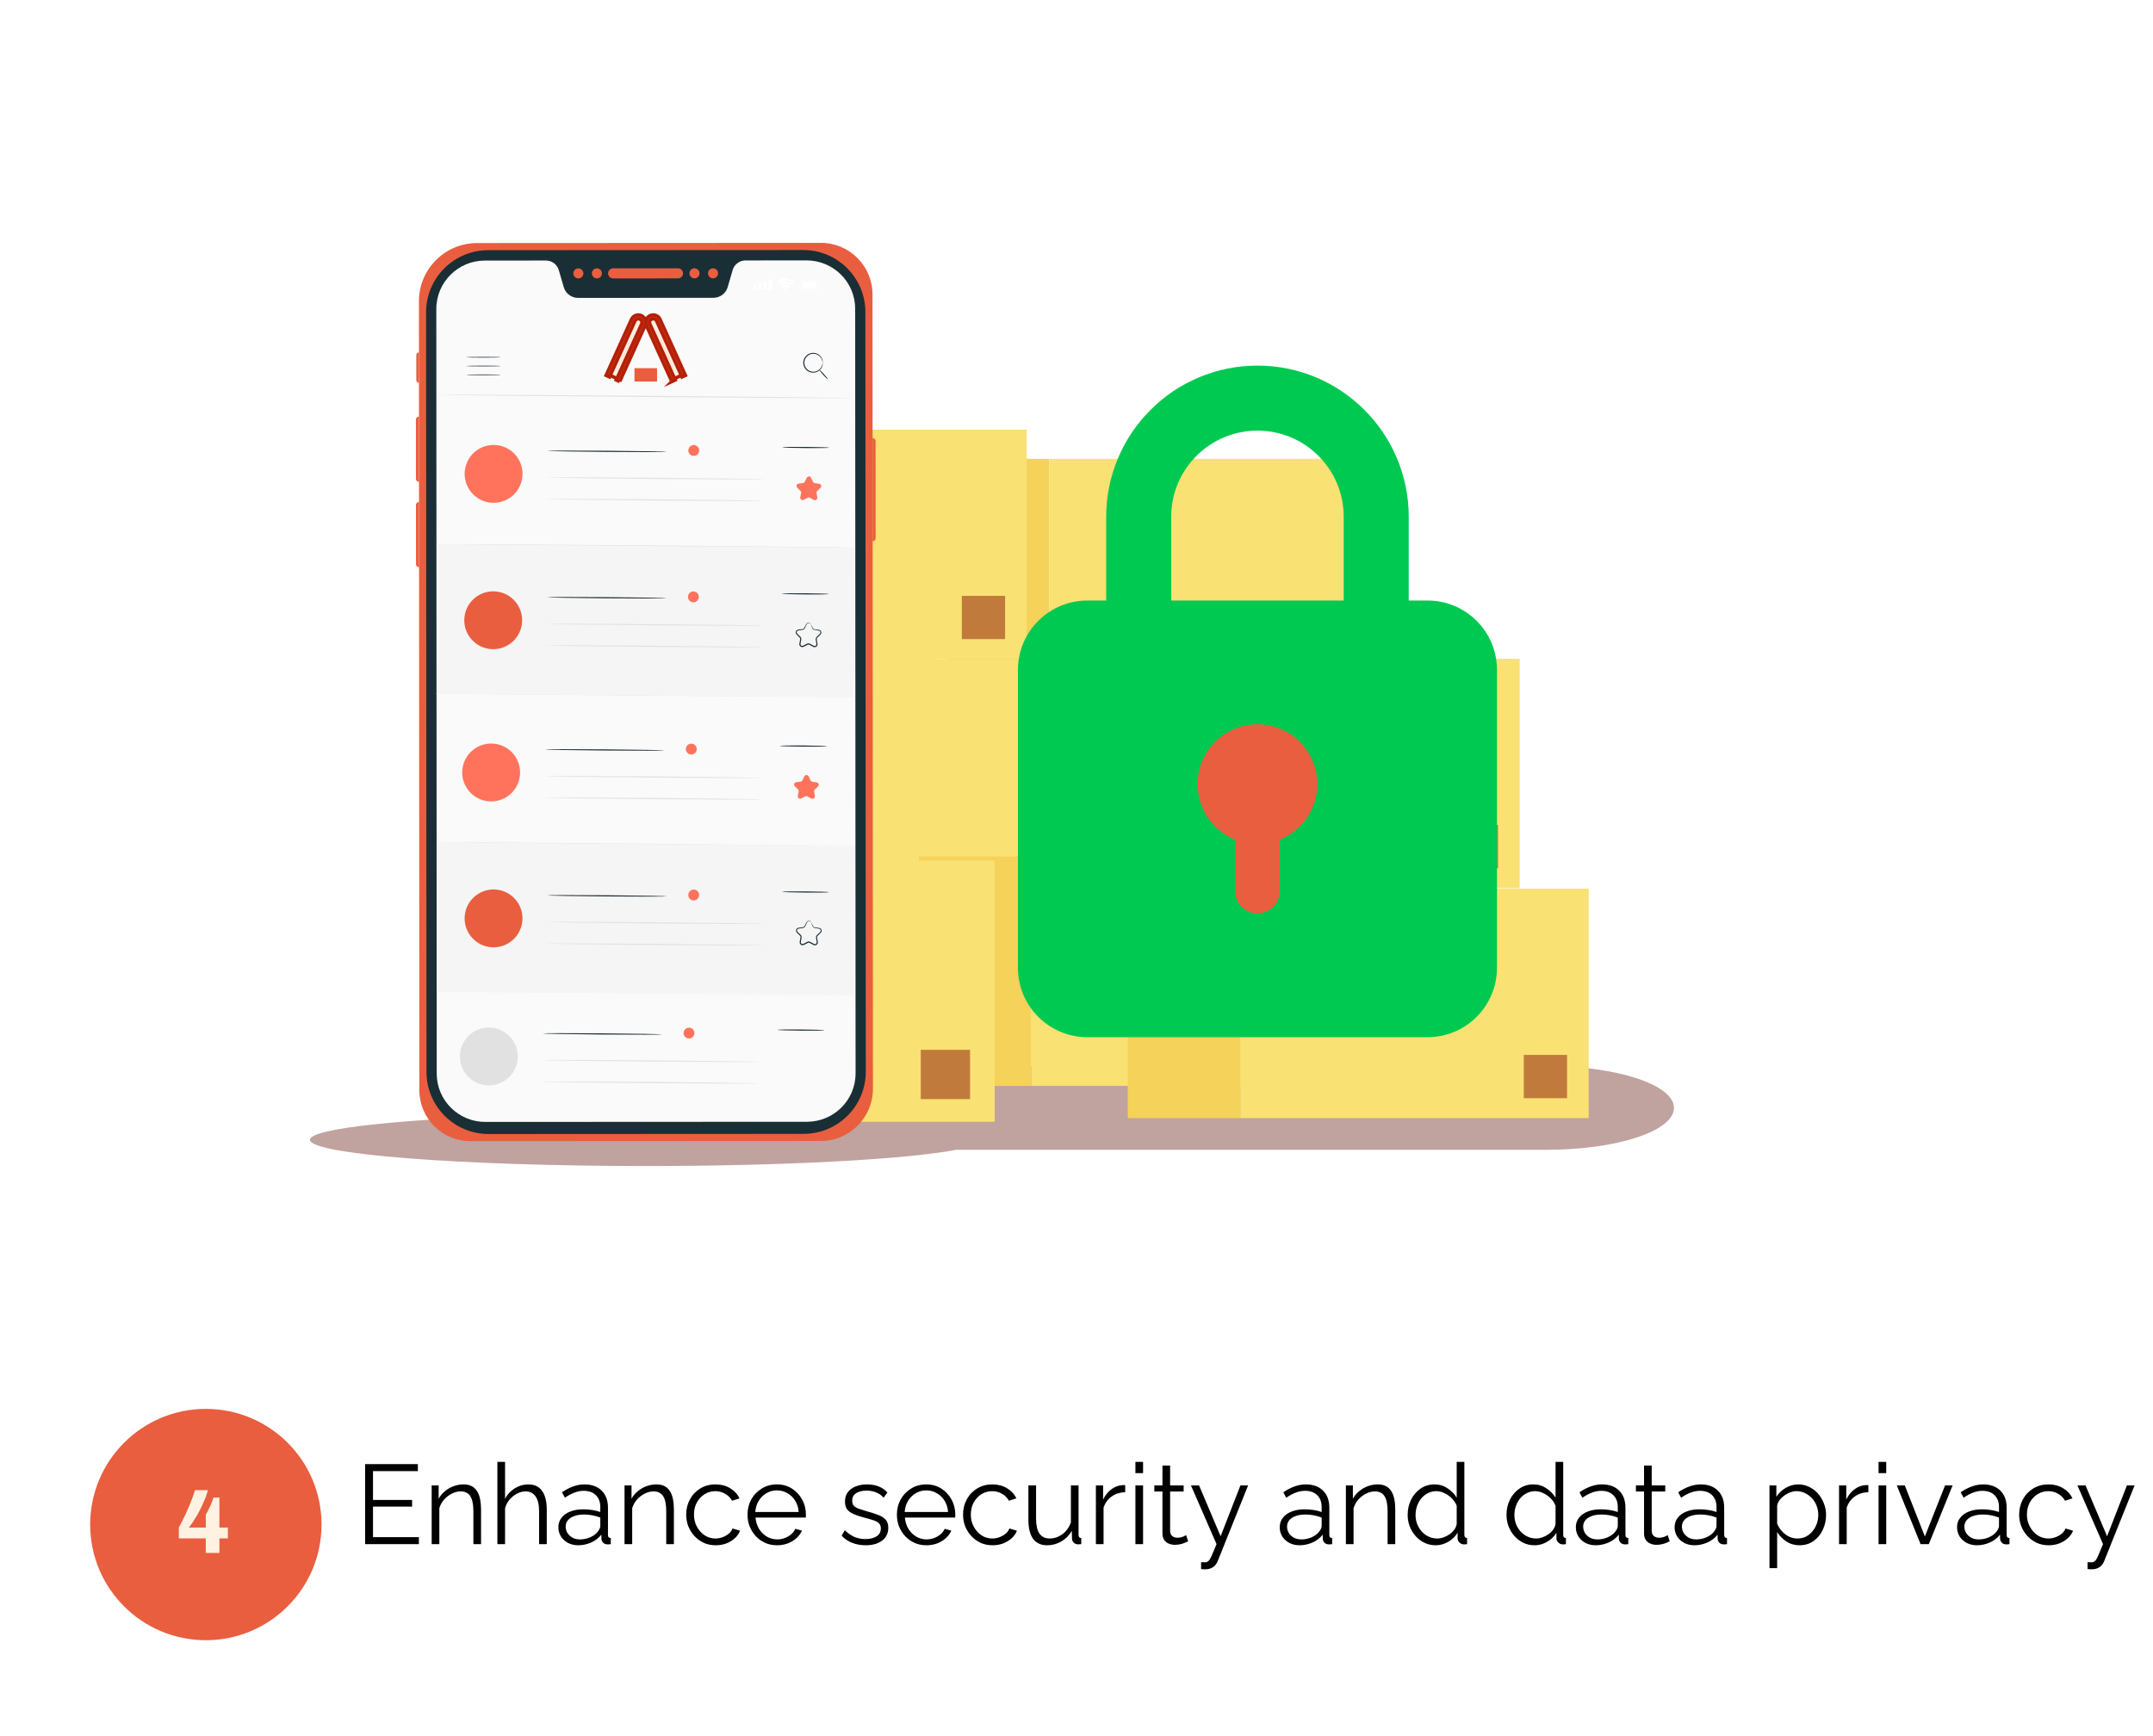 <svg width="382" height="308" viewBox="0 0 382 308" fill="none" xmlns="http://www.w3.org/2000/svg">
<rect width="382" height="308" fill="#F5F5F5"/>
<g clip-path="url(#clip0_0_1)">
<rect width="1301" height="3432" transform="translate(-220 -1730)" fill="white"/>
<g filter="url(#filter0_d_0_1)">
<path d="M53.048 266.524C53.048 255.189 43.859 246 32.524 246C21.189 246 12 255.189 12 266.524C12 277.859 21.189 287.048 32.524 287.048C43.859 287.048 53.048 277.859 53.048 266.524Z" fill="#E95E3F"/>
<path d="M32.512 271.556V268.98H27.728V267.044C27.899 266.756 28.085 266.409 28.288 266.004C28.502 265.588 28.72 265.14 28.944 264.66C29.168 264.169 29.387 263.668 29.6 263.156C29.814 262.644 30.006 262.153 30.176 261.684C30.347 261.214 30.485 260.793 30.592 260.42H32.88C32.795 260.814 32.656 261.257 32.464 261.748C32.272 262.228 32.053 262.729 31.808 263.252C31.563 263.774 31.302 264.281 31.024 264.772C30.747 265.252 30.475 265.694 30.208 266.1C29.952 266.494 29.712 266.814 29.488 267.06H32.512V264.74C32.619 264.58 32.742 264.372 32.88 264.116C33.019 263.849 33.152 263.572 33.28 263.284C33.419 262.985 33.541 262.697 33.648 262.42C33.755 262.142 33.835 261.913 33.888 261.732H34.928V267.06H36.432V268.98H34.928V271.556H32.512Z" fill="#FFF2E3"/>
</g>
<path d="M74.32 272.76V274H64.78V259.8H74.14V261.04H66.18V266.16H73.12V267.34H66.18V272.76H74.32ZM85.35 274H83.99V268.18C83.99 266.953 83.81 266.06 83.45 265.5C83.09 264.927 82.523 264.64 81.75 264.64C81.216 264.64 80.69 264.773 80.17 265.04C79.65 265.293 79.19 265.647 78.79 266.1C78.403 266.54 78.123 267.047 77.95 267.62V274H76.59V263.58H77.83V265.94C78.11 265.433 78.477 264.993 78.93 264.62C79.383 264.233 79.897 263.933 80.47 263.72C81.043 263.507 81.636 263.4 82.25 263.4C82.823 263.4 83.31 263.507 83.71 263.72C84.11 263.933 84.43 264.24 84.67 264.64C84.91 265.027 85.083 265.5 85.19 266.06C85.296 266.607 85.35 267.22 85.35 267.9V274ZM97.01 274H95.65V268.18C95.65 267.007 95.443 266.127 95.03 265.54C94.617 264.94 94.023 264.64 93.25 264.64C92.743 264.64 92.237 264.773 91.73 265.04C91.237 265.293 90.797 265.647 90.41 266.1C90.037 266.54 89.77 267.047 89.61 267.62V274H88.25V259.4H89.61V265.94C90.023 265.167 90.597 264.553 91.33 264.1C92.077 263.633 92.87 263.4 93.71 263.4C94.31 263.4 94.817 263.507 95.23 263.72C95.657 263.933 95.997 264.247 96.25 264.66C96.517 265.06 96.71 265.533 96.83 266.08C96.95 266.613 97.01 267.22 97.01 267.9V274ZM99.07 271C99.07 270.347 99.257 269.787 99.63 269.32C100.003 268.84 100.517 268.473 101.17 268.22C101.837 267.953 102.603 267.82 103.47 267.82C103.977 267.82 104.503 267.86 105.05 267.94C105.597 268.02 106.083 268.14 106.51 268.3V267.42C106.51 266.54 106.25 265.84 105.73 265.32C105.21 264.8 104.49 264.54 103.57 264.54C103.01 264.54 102.457 264.647 101.91 264.86C101.377 265.06 100.817 265.36 100.23 265.76L99.71 264.8C100.39 264.333 101.057 263.987 101.71 263.76C102.363 263.52 103.03 263.4 103.71 263.4C104.99 263.4 106.003 263.767 106.75 264.5C107.497 265.233 107.87 266.247 107.87 267.54V272.36C107.87 272.547 107.91 272.687 107.99 272.78C108.07 272.86 108.197 272.907 108.37 272.92V274C108.223 274.013 108.097 274.027 107.99 274.04C107.883 274.053 107.803 274.053 107.75 274.04C107.417 274.027 107.163 273.92 106.99 273.72C106.817 273.52 106.723 273.307 106.71 273.08L106.69 272.32C106.223 272.92 105.617 273.387 104.87 273.72C104.123 274.04 103.363 274.2 102.59 274.2C101.923 274.2 101.317 274.06 100.77 273.78C100.237 273.487 99.817 273.1 99.51 272.62C99.217 272.127 99.07 271.587 99.07 271ZM106.05 271.8C106.197 271.613 106.31 271.433 106.39 271.26C106.47 271.087 106.51 270.933 106.51 270.8V269.28C106.057 269.107 105.583 268.973 105.09 268.88C104.61 268.787 104.123 268.74 103.63 268.74C102.657 268.74 101.87 268.933 101.27 269.32C100.67 269.707 100.37 270.233 100.37 270.9C100.37 271.287 100.47 271.653 100.67 272C100.87 272.333 101.163 272.613 101.55 272.84C101.937 273.053 102.39 273.16 102.91 273.16C103.563 273.16 104.17 273.033 104.73 272.78C105.303 272.527 105.743 272.2 106.05 271.8ZM119.569 274H118.209V268.18C118.209 266.953 118.029 266.06 117.669 265.5C117.309 264.927 116.742 264.64 115.969 264.64C115.435 264.64 114.909 264.773 114.389 265.04C113.869 265.293 113.409 265.647 113.009 266.1C112.622 266.54 112.342 267.047 112.169 267.62V274H110.809V263.58H112.049V265.94C112.329 265.433 112.695 264.993 113.149 264.62C113.602 264.233 114.115 263.933 114.689 263.72C115.262 263.507 115.855 263.4 116.469 263.4C117.042 263.4 117.529 263.507 117.929 263.72C118.329 263.933 118.649 264.24 118.889 264.64C119.129 265.027 119.302 265.5 119.409 266.06C119.515 266.607 119.569 267.22 119.569 267.9V274ZM126.989 274.2C126.229 274.2 125.529 274.06 124.889 273.78C124.262 273.487 123.709 273.087 123.229 272.58C122.762 272.073 122.395 271.493 122.129 270.84C121.875 270.187 121.749 269.493 121.749 268.76C121.749 267.773 121.969 266.873 122.409 266.06C122.849 265.247 123.462 264.6 124.249 264.12C125.035 263.64 125.942 263.4 126.969 263.4C127.942 263.4 128.802 263.627 129.549 264.08C130.295 264.52 130.849 265.12 131.209 265.88L129.889 266.3C129.595 265.767 129.182 265.353 128.649 265.06C128.129 264.753 127.549 264.6 126.909 264.6C126.215 264.6 125.582 264.78 125.009 265.14C124.435 265.5 123.975 265.993 123.629 266.62C123.295 267.247 123.129 267.96 123.129 268.76C123.129 269.547 123.302 270.26 123.649 270.9C123.995 271.54 124.455 272.053 125.029 272.44C125.602 272.813 126.235 273 126.929 273C127.382 273 127.815 272.92 128.229 272.76C128.655 272.6 129.022 272.387 129.329 272.12C129.649 271.84 129.862 271.54 129.969 271.22L131.309 271.62C131.122 272.113 130.809 272.56 130.369 272.96C129.942 273.347 129.435 273.653 128.849 273.88C128.275 274.093 127.655 274.2 126.989 274.2ZM137.848 274.2C137.101 274.2 136.408 274.06 135.768 273.78C135.128 273.487 134.574 273.093 134.108 272.6C133.641 272.093 133.274 271.513 133.008 270.86C132.754 270.207 132.628 269.507 132.628 268.76C132.628 267.787 132.848 266.893 133.288 266.08C133.741 265.267 134.361 264.62 135.148 264.14C135.934 263.647 136.828 263.4 137.828 263.4C138.854 263.4 139.748 263.647 140.508 264.14C141.281 264.633 141.888 265.287 142.328 266.1C142.768 266.9 142.988 267.78 142.988 268.74C142.988 268.847 142.988 268.953 142.988 269.06C142.988 269.153 142.981 269.227 142.968 269.28H134.048C134.114 270.027 134.321 270.693 134.668 271.28C135.028 271.853 135.488 272.313 136.048 272.66C136.621 272.993 137.241 273.16 137.908 273.16C138.588 273.16 139.228 272.987 139.828 272.64C140.441 272.293 140.868 271.84 141.108 271.28L142.288 271.6C142.074 272.093 141.748 272.54 141.308 272.94C140.868 273.34 140.348 273.653 139.748 273.88C139.161 274.093 138.528 274.2 137.848 274.2ZM134.008 268.3H141.708C141.654 267.54 141.448 266.873 141.088 266.3C140.741 265.727 140.281 265.28 139.708 264.96C139.148 264.627 138.528 264.46 137.848 264.46C137.168 264.46 136.548 264.627 135.988 264.96C135.428 265.28 134.968 265.733 134.608 266.32C134.261 266.893 134.061 267.553 134.008 268.3ZM153.604 274.2C152.75 274.2 151.957 274.06 151.224 273.78C150.49 273.5 149.857 273.073 149.324 272.5L149.884 271.54C150.47 272.087 151.057 272.487 151.644 272.74C152.244 272.98 152.877 273.1 153.544 273.1C154.357 273.1 155.017 272.94 155.524 272.62C156.03 272.287 156.284 271.813 156.284 271.2C156.284 270.787 156.157 270.473 155.904 270.26C155.664 270.033 155.31 269.853 154.844 269.72C154.39 269.573 153.844 269.42 153.204 269.26C152.484 269.06 151.877 268.853 151.384 268.64C150.904 268.413 150.537 268.133 150.284 267.8C150.044 267.453 149.924 267.007 149.924 266.46C149.924 265.78 150.09 265.22 150.424 264.78C150.77 264.327 151.237 263.987 151.824 263.76C152.424 263.52 153.09 263.4 153.824 263.4C154.624 263.4 155.33 263.527 155.944 263.78C156.557 264.033 157.057 264.387 157.444 264.84L156.784 265.76C156.41 265.333 155.964 265.02 155.444 264.82C154.937 264.607 154.37 264.5 153.744 264.5C153.317 264.5 152.91 264.56 152.524 264.68C152.137 264.787 151.817 264.973 151.564 265.24C151.324 265.493 151.204 265.847 151.204 266.3C151.204 266.673 151.297 266.967 151.484 267.18C151.67 267.38 151.95 267.553 152.324 267.7C152.697 267.833 153.157 267.98 153.704 268.14C154.49 268.353 155.177 268.573 155.764 268.8C156.35 269.013 156.804 269.293 157.124 269.64C157.444 269.987 157.604 270.473 157.604 271.1C157.604 272.073 157.237 272.833 156.504 273.38C155.77 273.927 154.804 274.2 153.604 274.2ZM164.352 274.2C163.605 274.2 162.912 274.06 162.272 273.78C161.632 273.487 161.078 273.093 160.612 272.6C160.145 272.093 159.778 271.513 159.512 270.86C159.258 270.207 159.132 269.507 159.132 268.76C159.132 267.787 159.352 266.893 159.792 266.08C160.245 265.267 160.865 264.62 161.652 264.14C162.438 263.647 163.332 263.4 164.332 263.4C165.358 263.4 166.252 263.647 167.012 264.14C167.785 264.633 168.392 265.287 168.832 266.1C169.272 266.9 169.492 267.78 169.492 268.74C169.492 268.847 169.492 268.953 169.492 269.06C169.492 269.153 169.485 269.227 169.472 269.28H160.552C160.618 270.027 160.825 270.693 161.172 271.28C161.532 271.853 161.992 272.313 162.552 272.66C163.125 272.993 163.745 273.16 164.412 273.16C165.092 273.16 165.732 272.987 166.332 272.64C166.945 272.293 167.372 271.84 167.612 271.28L168.792 271.6C168.578 272.093 168.252 272.54 167.812 272.94C167.372 273.34 166.852 273.653 166.252 273.88C165.665 274.093 165.032 274.2 164.352 274.2ZM160.512 268.3H168.212C168.158 267.54 167.952 266.873 167.592 266.3C167.245 265.727 166.785 265.28 166.212 264.96C165.652 264.627 165.032 264.46 164.352 264.46C163.672 264.46 163.052 264.627 162.492 264.96C161.932 265.28 161.472 265.733 161.112 266.32C160.765 266.893 160.565 267.553 160.512 268.3ZM176.11 274.2C175.35 274.2 174.65 274.06 174.01 273.78C173.383 273.487 172.83 273.087 172.35 272.58C171.883 272.073 171.517 271.493 171.25 270.84C170.997 270.187 170.87 269.493 170.87 268.76C170.87 267.773 171.09 266.873 171.53 266.06C171.97 265.247 172.583 264.6 173.37 264.12C174.157 263.64 175.063 263.4 176.09 263.4C177.063 263.4 177.923 263.627 178.67 264.08C179.417 264.52 179.97 265.12 180.33 265.88L179.01 266.3C178.717 265.767 178.303 265.353 177.77 265.06C177.25 264.753 176.67 264.6 176.03 264.6C175.337 264.6 174.703 264.78 174.13 265.14C173.557 265.5 173.097 265.993 172.75 266.62C172.417 267.247 172.25 267.96 172.25 268.76C172.25 269.547 172.423 270.26 172.77 270.9C173.117 271.54 173.577 272.053 174.15 272.44C174.723 272.813 175.357 273 176.05 273C176.503 273 176.937 272.92 177.35 272.76C177.777 272.6 178.143 272.387 178.45 272.12C178.77 271.84 178.983 271.54 179.09 271.22L180.43 271.62C180.243 272.113 179.93 272.56 179.49 272.96C179.063 273.347 178.557 273.653 177.97 273.88C177.397 274.093 176.777 274.2 176.11 274.2ZM182.466 269.7V263.58H183.826V269.46C183.826 270.647 184.026 271.533 184.426 272.12C184.84 272.707 185.446 273 186.246 273C186.78 273 187.293 272.887 187.786 272.66C188.293 272.42 188.74 272.087 189.126 271.66C189.513 271.22 189.806 270.713 190.006 270.14V263.58H191.366V272.36C191.366 272.547 191.406 272.687 191.486 272.78C191.566 272.86 191.686 272.907 191.846 272.92V274C191.686 274.013 191.56 274.02 191.466 274.02C191.373 274.033 191.286 274.04 191.206 274.04C190.94 274.013 190.706 273.907 190.506 273.72C190.32 273.533 190.22 273.307 190.206 273.04L190.166 271.64C189.713 272.44 189.093 273.067 188.306 273.52C187.533 273.973 186.693 274.2 185.786 274.2C184.693 274.2 183.866 273.82 183.306 273.06C182.746 272.3 182.466 271.18 182.466 269.7ZM199.641 264.78C198.735 264.807 197.935 265.06 197.241 265.54C196.561 266.02 196.081 266.68 195.801 267.52V274H194.441V263.58H195.721V266.08C196.081 265.347 196.555 264.753 197.141 264.3C197.741 263.847 198.375 263.593 199.041 263.54C199.175 263.527 199.288 263.52 199.381 263.52C199.488 263.52 199.575 263.527 199.641 263.54V264.78ZM201.453 274V263.58H202.813V274H201.453ZM201.453 261.4V259.4H202.813V261.4H201.453ZM210.809 273.5C210.702 273.54 210.535 273.613 210.309 273.72C210.082 273.827 209.809 273.92 209.489 274C209.169 274.08 208.822 274.12 208.449 274.12C208.062 274.12 207.695 274.047 207.349 273.9C207.015 273.753 206.749 273.533 206.549 273.24C206.349 272.933 206.249 272.56 206.249 272.12V264.66H204.809V263.58H206.249V260.06H207.609V263.58H210.009V264.66H207.609V271.74C207.635 272.113 207.769 272.393 208.009 272.58C208.262 272.767 208.549 272.86 208.869 272.86C209.242 272.86 209.582 272.8 209.889 272.68C210.195 272.547 210.382 272.453 210.449 272.4L210.809 273.5ZM213.108 277.2C213.294 277.213 213.474 277.22 213.648 277.22C213.821 277.233 213.948 277.227 214.028 277.2C214.188 277.173 214.341 277.08 214.488 276.92C214.634 276.76 214.808 276.453 215.008 276C215.208 275.547 215.488 274.88 215.848 274L211.308 263.58H212.748L216.568 272.6L220.088 263.58H221.448L216.048 277.02C215.954 277.273 215.814 277.507 215.628 277.72C215.441 277.947 215.208 278.12 214.928 278.24C214.661 278.373 214.328 278.447 213.928 278.46C213.808 278.473 213.681 278.473 213.548 278.46C213.428 278.46 213.281 278.447 213.108 278.42V277.2ZM227.058 271C227.058 270.347 227.245 269.787 227.618 269.32C227.992 268.84 228.505 268.473 229.158 268.22C229.825 267.953 230.592 267.82 231.458 267.82C231.965 267.82 232.492 267.86 233.038 267.94C233.585 268.02 234.072 268.14 234.498 268.3V267.42C234.498 266.54 234.238 265.84 233.718 265.32C233.198 264.8 232.478 264.54 231.558 264.54C230.998 264.54 230.445 264.647 229.898 264.86C229.365 265.06 228.805 265.36 228.218 265.76L227.698 264.8C228.378 264.333 229.045 263.987 229.698 263.76C230.352 263.52 231.018 263.4 231.698 263.4C232.978 263.4 233.992 263.767 234.738 264.5C235.485 265.233 235.858 266.247 235.858 267.54V272.36C235.858 272.547 235.898 272.687 235.978 272.78C236.058 272.86 236.185 272.907 236.358 272.92V274C236.212 274.013 236.085 274.027 235.978 274.04C235.872 274.053 235.792 274.053 235.738 274.04C235.405 274.027 235.152 273.92 234.978 273.72C234.805 273.52 234.712 273.307 234.698 273.08L234.678 272.32C234.212 272.92 233.605 273.387 232.858 273.72C232.112 274.04 231.352 274.2 230.578 274.2C229.912 274.2 229.305 274.06 228.758 273.78C228.225 273.487 227.805 273.1 227.498 272.62C227.205 272.127 227.058 271.587 227.058 271ZM234.038 271.8C234.185 271.613 234.298 271.433 234.378 271.26C234.458 271.087 234.498 270.933 234.498 270.8V269.28C234.045 269.107 233.572 268.973 233.078 268.88C232.598 268.787 232.112 268.74 231.618 268.74C230.645 268.74 229.858 268.933 229.258 269.32C228.658 269.707 228.358 270.233 228.358 270.9C228.358 271.287 228.458 271.653 228.658 272C228.858 272.333 229.152 272.613 229.538 272.84C229.925 273.053 230.378 273.16 230.898 273.16C231.552 273.16 232.158 273.033 232.718 272.78C233.292 272.527 233.732 272.2 234.038 271.8ZM247.557 274H246.197V268.18C246.197 266.953 246.017 266.06 245.657 265.5C245.297 264.927 244.73 264.64 243.957 264.64C243.424 264.64 242.897 264.773 242.377 265.04C241.857 265.293 241.397 265.647 240.997 266.1C240.61 266.54 240.33 267.047 240.157 267.62V274H238.797V263.58H240.037V265.94C240.317 265.433 240.684 264.993 241.137 264.62C241.59 264.233 242.104 263.933 242.677 263.72C243.25 263.507 243.844 263.4 244.457 263.4C245.03 263.4 245.517 263.507 245.917 263.72C246.317 263.933 246.637 264.24 246.877 264.64C247.117 265.027 247.29 265.5 247.397 266.06C247.504 266.607 247.557 267.22 247.557 267.9V274ZM249.757 268.82C249.757 267.833 249.957 266.933 250.357 266.12C250.77 265.293 251.337 264.633 252.057 264.14C252.777 263.647 253.597 263.4 254.517 263.4C255.384 263.4 256.157 263.633 256.837 264.1C257.53 264.553 258.07 265.107 258.457 265.76V259.4H259.817V272.36C259.817 272.547 259.857 272.687 259.937 272.78C260.017 272.86 260.137 272.907 260.297 272.92V274C260.03 274.04 259.824 274.053 259.677 274.04C259.397 274.027 259.15 273.913 258.937 273.7C258.724 273.487 258.617 273.253 258.617 273V271.98C258.204 272.66 257.644 273.2 256.937 273.6C256.23 274 255.497 274.2 254.737 274.2C254.017 274.2 253.35 274.053 252.737 273.76C252.137 273.467 251.61 273.067 251.157 272.56C250.717 272.053 250.37 271.48 250.117 270.84C249.877 270.187 249.757 269.513 249.757 268.82ZM258.457 270.42V267.2C258.284 266.72 258.004 266.287 257.617 265.9C257.23 265.5 256.79 265.187 256.297 264.96C255.817 264.72 255.337 264.6 254.857 264.6C254.297 264.6 253.79 264.72 253.337 264.96C252.884 265.187 252.49 265.5 252.157 265.9C251.837 266.3 251.59 266.753 251.417 267.26C251.244 267.767 251.157 268.287 251.157 268.82C251.157 269.38 251.25 269.913 251.437 270.42C251.637 270.927 251.917 271.38 252.277 271.78C252.637 272.167 253.05 272.467 253.517 272.68C253.984 272.893 254.49 273 255.037 273C255.384 273 255.744 272.933 256.117 272.8C256.49 272.667 256.844 272.487 257.177 272.26C257.524 272.02 257.81 271.74 258.037 271.42C258.264 271.1 258.404 270.767 258.457 270.42ZM267.296 268.82C267.296 267.833 267.496 266.933 267.896 266.12C268.309 265.293 268.876 264.633 269.596 264.14C270.316 263.647 271.136 263.4 272.056 263.4C272.923 263.4 273.696 263.633 274.376 264.1C275.069 264.553 275.609 265.107 275.996 265.76V259.4H277.356V272.36C277.356 272.547 277.396 272.687 277.476 272.78C277.556 272.86 277.676 272.907 277.836 272.92V274C277.569 274.04 277.363 274.053 277.216 274.04C276.936 274.027 276.689 273.913 276.476 273.7C276.263 273.487 276.156 273.253 276.156 273V271.98C275.743 272.66 275.183 273.2 274.476 273.6C273.769 274 273.036 274.2 272.276 274.2C271.556 274.2 270.889 274.053 270.276 273.76C269.676 273.467 269.149 273.067 268.696 272.56C268.256 272.053 267.909 271.48 267.656 270.84C267.416 270.187 267.296 269.513 267.296 268.82ZM275.996 270.42V267.2C275.823 266.72 275.543 266.287 275.156 265.9C274.769 265.5 274.329 265.187 273.836 264.96C273.356 264.72 272.876 264.6 272.396 264.6C271.836 264.6 271.329 264.72 270.876 264.96C270.423 265.187 270.029 265.5 269.696 265.9C269.376 266.3 269.129 266.753 268.956 267.26C268.783 267.767 268.696 268.287 268.696 268.82C268.696 269.38 268.789 269.913 268.976 270.42C269.176 270.927 269.456 271.38 269.816 271.78C270.176 272.167 270.589 272.467 271.056 272.68C271.523 272.893 272.029 273 272.576 273C272.923 273 273.283 272.933 273.656 272.8C274.029 272.667 274.383 272.487 274.716 272.26C275.063 272.02 275.349 271.74 275.576 271.42C275.803 271.1 275.943 270.767 275.996 270.42ZM279.597 271C279.597 270.347 279.784 269.787 280.158 269.32C280.531 268.84 281.044 268.473 281.698 268.22C282.364 267.953 283.131 267.82 283.998 267.82C284.504 267.82 285.031 267.86 285.578 267.94C286.124 268.02 286.611 268.14 287.038 268.3V267.42C287.038 266.54 286.778 265.84 286.258 265.32C285.738 264.8 285.018 264.54 284.098 264.54C283.538 264.54 282.984 264.647 282.438 264.86C281.904 265.06 281.344 265.36 280.758 265.76L280.238 264.8C280.918 264.333 281.584 263.987 282.238 263.76C282.891 263.52 283.558 263.4 284.238 263.4C285.518 263.4 286.531 263.767 287.278 264.5C288.024 265.233 288.398 266.247 288.398 267.54V272.36C288.398 272.547 288.438 272.687 288.518 272.78C288.598 272.86 288.724 272.907 288.898 272.92V274C288.751 274.013 288.624 274.027 288.518 274.04C288.411 274.053 288.331 274.053 288.278 274.04C287.944 274.027 287.691 273.92 287.518 273.72C287.344 273.52 287.251 273.307 287.238 273.08L287.218 272.32C286.751 272.92 286.144 273.387 285.398 273.72C284.651 274.04 283.891 274.2 283.118 274.2C282.451 274.2 281.844 274.06 281.298 273.78C280.764 273.487 280.344 273.1 280.038 272.62C279.744 272.127 279.597 271.587 279.597 271ZM286.578 271.8C286.724 271.613 286.838 271.433 286.918 271.26C286.998 271.087 287.038 270.933 287.038 270.8V269.28C286.584 269.107 286.111 268.973 285.618 268.88C285.138 268.787 284.651 268.74 284.158 268.74C283.184 268.74 282.398 268.933 281.798 269.32C281.198 269.707 280.898 270.233 280.898 270.9C280.898 271.287 280.998 271.653 281.198 272C281.398 272.333 281.691 272.613 282.078 272.84C282.464 273.053 282.918 273.16 283.438 273.16C284.091 273.16 284.698 273.033 285.258 272.78C285.831 272.527 286.271 272.2 286.578 271.8ZM296.258 273.5C296.151 273.54 295.984 273.613 295.758 273.72C295.531 273.827 295.258 273.92 294.938 274C294.618 274.08 294.271 274.12 293.898 274.12C293.511 274.12 293.144 274.047 292.798 273.9C292.464 273.753 292.198 273.533 291.998 273.24C291.798 272.933 291.698 272.56 291.698 272.12V264.66H290.258V263.58H291.698V260.06H293.058V263.58H295.458V264.66H293.058V271.74C293.084 272.113 293.218 272.393 293.458 272.58C293.711 272.767 293.998 272.86 294.318 272.86C294.691 272.86 295.031 272.8 295.338 272.68C295.644 272.547 295.831 272.453 295.898 272.4L296.258 273.5ZM297.117 271C297.117 270.347 297.304 269.787 297.677 269.32C298.05 268.84 298.564 268.473 299.217 268.22C299.884 267.953 300.65 267.82 301.517 267.82C302.024 267.82 302.55 267.86 303.097 267.94C303.644 268.02 304.13 268.14 304.557 268.3V267.42C304.557 266.54 304.297 265.84 303.777 265.32C303.257 264.8 302.537 264.54 301.617 264.54C301.057 264.54 300.504 264.647 299.957 264.86C299.424 265.06 298.864 265.36 298.277 265.76L297.757 264.8C298.437 264.333 299.104 263.987 299.757 263.76C300.41 263.52 301.077 263.4 301.757 263.4C303.037 263.4 304.05 263.767 304.797 264.5C305.544 265.233 305.917 266.247 305.917 267.54V272.36C305.917 272.547 305.957 272.687 306.037 272.78C306.117 272.86 306.244 272.907 306.417 272.92V274C306.27 274.013 306.144 274.027 306.037 274.04C305.93 274.053 305.85 274.053 305.797 274.04C305.464 274.027 305.21 273.92 305.037 273.72C304.864 273.52 304.77 273.307 304.757 273.08L304.737 272.32C304.27 272.92 303.664 273.387 302.917 273.72C302.17 274.04 301.41 274.2 300.637 274.2C299.97 274.2 299.364 274.06 298.817 273.78C298.284 273.487 297.864 273.1 297.557 272.62C297.264 272.127 297.117 271.587 297.117 271ZM304.097 271.8C304.244 271.613 304.357 271.433 304.437 271.26C304.517 271.087 304.557 270.933 304.557 270.8V269.28C304.104 269.107 303.63 268.973 303.137 268.88C302.657 268.787 302.17 268.74 301.677 268.74C300.704 268.74 299.917 268.933 299.317 269.32C298.717 269.707 298.417 270.233 298.417 270.9C298.417 271.287 298.517 271.653 298.717 272C298.917 272.333 299.21 272.613 299.597 272.84C299.984 273.053 300.437 273.16 300.957 273.16C301.61 273.16 302.217 273.033 302.777 272.78C303.35 272.527 303.79 272.2 304.097 271.8ZM319.273 274.2C318.406 274.2 317.626 273.973 316.933 273.52C316.253 273.067 315.713 272.507 315.313 271.84V278.26H313.953V263.58H315.173V265.6C315.586 264.947 316.14 264.42 316.833 264.02C317.526 263.607 318.266 263.4 319.053 263.4C319.773 263.4 320.433 263.553 321.033 263.86C321.633 264.153 322.153 264.553 322.593 265.06C323.033 265.567 323.373 266.147 323.613 266.8C323.866 267.44 323.993 268.107 323.993 268.8C323.993 269.773 323.793 270.673 323.393 271.5C323.006 272.313 322.46 272.967 321.753 273.46C321.046 273.953 320.22 274.2 319.273 274.2ZM318.893 273C319.466 273 319.98 272.887 320.433 272.66C320.886 272.42 321.273 272.1 321.593 271.7C321.926 271.3 322.18 270.853 322.353 270.36C322.526 269.853 322.613 269.333 322.613 268.8C322.613 268.24 322.513 267.707 322.313 267.2C322.126 266.693 321.853 266.247 321.493 265.86C321.133 265.473 320.72 265.167 320.253 264.94C319.786 264.713 319.28 264.6 318.733 264.6C318.386 264.6 318.026 264.667 317.653 264.8C317.28 264.933 316.92 265.127 316.573 265.38C316.24 265.62 315.96 265.893 315.733 266.2C315.506 266.507 315.366 266.833 315.313 267.18V270.38C315.526 270.873 315.813 271.32 316.173 271.72C316.533 272.107 316.946 272.42 317.413 272.66C317.893 272.887 318.386 273 318.893 273ZM331.497 264.78C330.59 264.807 329.79 265.06 329.097 265.54C328.417 266.02 327.937 266.68 327.657 267.52V274H326.297V263.58H327.577V266.08C327.937 265.347 328.41 264.753 328.997 264.3C329.597 263.847 330.23 263.593 330.897 263.54C331.03 263.527 331.144 263.52 331.237 263.52C331.344 263.52 331.43 263.527 331.497 263.54V264.78ZM333.309 274V263.58H334.669V274H333.309ZM333.309 261.4V259.4H334.669V261.4H333.309ZM340.764 274L336.544 263.58H337.964L341.524 272.64L345.104 263.58H346.444L342.224 274H340.764ZM347.234 271C347.234 270.347 347.421 269.787 347.794 269.32C348.168 268.84 348.681 268.473 349.334 268.22C350.001 267.953 350.768 267.82 351.634 267.82C352.141 267.82 352.668 267.86 353.214 267.94C353.761 268.02 354.248 268.14 354.674 268.3V267.42C354.674 266.54 354.414 265.84 353.894 265.32C353.374 264.8 352.654 264.54 351.734 264.54C351.174 264.54 350.621 264.647 350.074 264.86C349.541 265.06 348.981 265.36 348.394 265.76L347.874 264.8C348.554 264.333 349.221 263.987 349.874 263.76C350.528 263.52 351.194 263.4 351.874 263.4C353.154 263.4 354.168 263.767 354.914 264.5C355.661 265.233 356.034 266.247 356.034 267.54V272.36C356.034 272.547 356.074 272.687 356.154 272.78C356.234 272.86 356.361 272.907 356.534 272.92V274C356.388 274.013 356.261 274.027 356.154 274.04C356.048 274.053 355.968 274.053 355.914 274.04C355.581 274.027 355.328 273.92 355.154 273.72C354.981 273.52 354.888 273.307 354.874 273.08L354.854 272.32C354.388 272.92 353.781 273.387 353.034 273.72C352.288 274.04 351.528 274.2 350.754 274.2C350.088 274.2 349.481 274.06 348.934 273.78C348.401 273.487 347.981 273.1 347.674 272.62C347.381 272.127 347.234 271.587 347.234 271ZM354.214 271.8C354.361 271.613 354.474 271.433 354.554 271.26C354.634 271.087 354.674 270.933 354.674 270.8V269.28C354.221 269.107 353.748 268.973 353.254 268.88C352.774 268.787 352.288 268.74 351.794 268.74C350.821 268.74 350.034 268.933 349.434 269.32C348.834 269.707 348.534 270.233 348.534 270.9C348.534 271.287 348.634 271.653 348.834 272C349.034 272.333 349.328 272.613 349.714 272.84C350.101 273.053 350.554 273.16 351.074 273.16C351.728 273.16 352.334 273.033 352.894 272.78C353.468 272.527 353.908 272.2 354.214 271.8ZM363.493 274.2C362.733 274.2 362.033 274.06 361.393 273.78C360.766 273.487 360.213 273.087 359.733 272.58C359.266 272.073 358.899 271.493 358.633 270.84C358.379 270.187 358.253 269.493 358.253 268.76C358.253 267.773 358.473 266.873 358.913 266.06C359.353 265.247 359.966 264.6 360.753 264.12C361.539 263.64 362.446 263.4 363.473 263.4C364.446 263.4 365.306 263.627 366.053 264.08C366.799 264.52 367.353 265.12 367.713 265.88L366.393 266.3C366.099 265.767 365.686 265.353 365.153 265.06C364.633 264.753 364.053 264.6 363.413 264.6C362.719 264.6 362.086 264.78 361.513 265.14C360.939 265.5 360.479 265.993 360.133 266.62C359.799 267.247 359.633 267.96 359.633 268.76C359.633 269.547 359.806 270.26 360.153 270.9C360.499 271.54 360.959 272.053 361.533 272.44C362.106 272.813 362.739 273 363.433 273C363.886 273 364.319 272.92 364.733 272.76C365.159 272.6 365.526 272.387 365.833 272.12C366.153 271.84 366.366 271.54 366.473 271.22L367.813 271.62C367.626 272.113 367.313 272.56 366.873 272.96C366.446 273.347 365.939 273.653 365.353 273.88C364.779 274.093 364.159 274.2 363.493 274.2ZM370.393 277.2C370.58 277.213 370.76 277.22 370.933 277.22C371.106 277.233 371.233 277.227 371.313 277.2C371.473 277.173 371.626 277.08 371.773 276.92C371.92 276.76 372.093 276.453 372.293 276C372.493 275.547 372.773 274.88 373.133 274L368.593 263.58H370.033L373.853 272.6L377.373 263.58H378.733L373.333 277.02C373.24 277.273 373.1 277.507 372.913 277.72C372.726 277.947 372.493 278.12 372.213 278.24C371.946 278.373 371.613 278.447 371.213 278.46C371.093 278.473 370.966 278.473 370.833 278.46C370.713 278.46 370.566 278.447 370.393 278.42V277.2Z" fill="black"/>
<g opacity="0.81">
<path opacity="0.77" d="M297.007 196.59C297.007 200.697 286.877 204.028 274.377 204.028H169.685C160.743 205.718 139.442 206.905 114.59 206.905C81.676 206.905 54.993 204.822 54.993 202.25C54.993 200.195 72.002 198.452 95.616 197.834C95.407 197.428 95.299 197.014 95.299 196.59C95.299 192.484 105.428 189.155 117.926 189.155H274.377C280.627 189.155 286.285 189.989 290.38 191.334C294.475 192.678 297.007 194.537 297.007 196.59Z" fill="#9B6C64"/>
<path d="M109.507 115.458H91.245V152.69H109.507V115.458Z" fill="#F3C733"/>
<path d="M166.041 115.458H109.504V152.69H166.041V115.458Z" fill="#F7DA52"/>
<path d="M162.532 142.433H155.509V149.456H162.532V142.433Z" fill="#B25C0F"/>
<path d="M186.187 81.417H167.926V118.648H186.187V81.417Z" fill="#F3C733"/>
<path d="M242.722 81.417H186.185V118.648H242.722V81.417Z" fill="#F7DA52"/>
<path d="M239.213 108.391H232.189V115.415H239.213V108.391Z" fill="#B25C0F"/>
<path d="M137.898 116.945H119.637V154.176H137.898V116.945Z" fill="#F3C733"/>
<path d="M194.435 116.945H137.898V154.176H194.435V116.945Z" fill="#F7DA52"/>
<path d="M190.924 143.919H183.9V150.942H190.924V143.919Z" fill="#B25C0F"/>
<path d="M120.357 76.239H100.392V116.945H120.357V76.239Z" fill="#F3C733"/>
<path d="M182.171 76.239H120.356V116.945H182.171V76.239Z" fill="#F7DA52"/>
<path d="M178.332 105.732H170.653V113.41H178.332V105.732Z" fill="#B25C0F"/>
<path d="M183.014 151.984H163.049V192.69H183.014V151.984Z" fill="#F3C733"/>
<path d="M244.828 151.984H183.014V192.69H244.828V151.984Z" fill="#F7DA52"/>
<path d="M240.989 181.477H233.311V189.155H240.989V181.477Z" fill="#B25C0F"/>
<path d="M220.065 157.697H200.1V198.403H220.065V157.697Z" fill="#F3C733"/>
<path d="M281.879 157.697H220.064V198.403H281.879V157.697Z" fill="#F7DA52"/>
<path d="M278.04 187.19H270.361V194.868H278.04V187.19Z" fill="#B25C0F"/>
<path d="M207.822 116.887H187.856V157.593H207.822V116.887Z" fill="#F3C733"/>
<path d="M269.636 116.889H207.821V157.595H269.636V116.889Z" fill="#F7DA52"/>
<path d="M265.796 146.38H258.118V154.058H265.796V146.38Z" fill="#B25C0F"/>
<path d="M106.077 152.69H83.336V199.056H106.077V152.69Z" fill="#F3C733"/>
<path d="M176.487 152.69H106.077V199.056H176.487V152.69Z" fill="#F7DA52"/>
<path d="M172.112 186.285H163.366V195.03H172.112V186.285Z" fill="#B25C0F"/>
<path d="M91.246 152.692L98.167 152.69V170.352L96.436 167.461L94.707 170.352L92.975 167.461L91.246 170.352V152.692Z" fill="#B25C0F"/>
</g>
<path d="M145.614 202.463L83.468 202.495C78.463 202.498 74.406 198.445 74.403 193.44L74.329 53.461C74.327 47.757 78.947 43.13 84.653 43.127L145.646 43.095C150.704 43.093 154.806 47.19 154.808 52.248L154.882 193.183C154.885 198.306 150.734 202.458 145.614 202.461V202.463Z" fill="#E95E3F"/>
<path d="M75.669 190.213L75.598 55.421C75.595 49.336 80.526 44.398 86.612 44.396L142.514 44.366C148.6 44.363 153.537 49.294 153.54 55.38L153.612 190.171C153.614 196.257 148.683 201.194 142.598 201.197L86.695 201.227C80.609 201.229 75.672 196.299 75.669 190.213Z" fill="#1A2E35"/>
<path d="M108.786 49.405C108.293 49.405 107.891 49.005 107.891 48.511C107.891 48.018 108.291 47.616 108.784 47.616L120.293 47.609C120.786 47.609 121.189 48.009 121.189 48.502C121.189 48.995 120.789 49.398 120.296 49.398L108.786 49.405Z" fill="#E95E3F"/>
<path d="M102.616 49.407C102.123 49.407 101.72 49.007 101.72 48.514C101.72 48.021 102.12 47.618 102.613 47.618C103.106 47.618 103.509 48.018 103.509 48.511C103.509 49.005 103.109 49.407 102.616 49.407Z" fill="#E95E3F"/>
<path d="M105.91 49.405C105.416 49.405 105.014 49.005 105.014 48.512C105.014 48.019 105.414 47.616 105.907 47.616C106.4 47.616 106.803 48.016 106.803 48.509C106.803 49.002 106.403 49.405 105.91 49.405Z" fill="#E95E3F"/>
<path d="M126.518 49.396C126.025 49.396 125.622 48.995 125.622 48.502C125.622 48.009 126.023 47.606 126.516 47.606C127.009 47.606 127.411 48.007 127.411 48.5C127.411 48.993 127.011 49.396 126.518 49.396Z" fill="#E95E3F"/>
<path d="M123.224 49.398C122.731 49.398 122.328 48.998 122.328 48.505C122.328 48.011 122.729 47.609 123.222 47.609C123.715 47.609 124.117 48.009 124.117 48.502C124.117 48.995 123.717 49.398 123.224 49.398Z" fill="#E95E3F"/>
<path d="M143.097 46.208L132.264 46.213C131.213 46.213 130.289 46.905 129.995 47.91L129.111 50.947C128.784 52.072 127.747 52.845 126.571 52.847L102.569 52.859C101.393 52.859 100.356 52.086 100.027 50.963L99.141 47.926C98.847 46.921 97.923 46.231 96.87 46.231L86.037 46.236C81.273 46.239 77.412 50.083 77.414 54.824L77.486 190.505C77.488 195.245 81.354 199.086 86.118 199.083L143.18 199.053C147.944 199.051 151.805 195.206 151.803 190.465L151.731 54.785C151.729 50.044 147.863 46.204 143.099 46.206L143.097 46.208Z" fill="#FAFAFA"/>
<path d="M154.819 77.729C155.111 77.729 155.347 77.965 155.347 78.257L155.356 95.519C155.356 95.81 155.12 96.046 154.829 96.046L154.819 77.729Z" fill="#E95E3F"/>
<path d="M74.349 89.06C74.046 89.06 73.803 89.305 73.803 89.606L73.807 100.109C73.807 100.412 74.053 100.655 74.354 100.655L74.347 89.058L74.349 89.06Z" fill="#E95E3F"/>
<path d="M74.34 73.91C74.037 73.91 73.794 74.155 73.794 74.456L73.799 84.958C73.799 85.259 74.044 85.505 74.345 85.505L74.338 73.907L74.34 73.91Z" fill="#E95E3F"/>
<path d="M74.334 62.537C74.072 62.537 73.861 62.748 73.861 63.009V67.458C73.864 67.72 74.074 67.931 74.336 67.931V62.539L74.334 62.537Z" fill="#E95E3F"/>
<path d="M134.239 50.63H133.686V51.405H134.239V50.63Z" fill="white"/>
<path d="M135.137 50.282H134.584V51.403H135.137V50.282Z" fill="white"/>
<path d="M136.038 50.023H135.484V51.403H136.038V50.023Z" fill="white"/>
<path d="M136.938 49.523H136.385V51.403H136.938V49.523Z" fill="white"/>
<path d="M145.098 51.438H142.322C142.213 51.438 142.123 51.35 142.123 51.241V49.861C142.123 49.752 142.211 49.662 142.32 49.662H145.095C145.109 49.662 145.123 49.667 145.132 49.676C145.142 49.685 145.146 49.699 145.146 49.713V50.167H145.442C145.47 50.167 145.493 50.19 145.493 50.218V50.882C145.493 50.91 145.47 50.933 145.442 50.933H145.146V51.387C145.146 51.414 145.123 51.438 145.095 51.438H145.098ZM145.047 49.762H142.32C142.267 49.762 142.225 49.806 142.225 49.861V51.241C142.225 51.294 142.269 51.338 142.322 51.338H145.047V50.882C145.047 50.854 145.07 50.831 145.098 50.831H145.394V50.269H145.098C145.07 50.269 145.047 50.245 145.047 50.218V49.764V49.762Z" fill="white"/>
<path d="M142.452 51.111V49.991L144.82 49.989V50.493V50.604V51.109L142.452 51.111Z" fill="white"/>
<path d="M139.584 51.333C139.584 51.222 139.494 51.13 139.38 51.13C139.269 51.13 139.177 51.22 139.177 51.333C139.177 51.447 139.267 51.537 139.38 51.537C139.492 51.537 139.584 51.447 139.584 51.333Z" fill="white"/>
<path d="M138.688 50.845L138.948 51.104C139.059 50.993 139.212 50.924 139.381 50.924C139.55 50.924 139.702 50.993 139.813 51.102L140.073 50.843C139.894 50.664 139.651 50.556 139.381 50.556C139.11 50.556 138.867 50.667 138.688 50.843V50.845Z" fill="white"/>
<path d="M139.38 49.982C138.952 49.982 138.563 50.157 138.28 50.438L138.54 50.697C138.755 50.482 139.051 50.347 139.38 50.347C139.709 50.347 140.005 50.479 140.22 50.694L140.479 50.435C140.197 50.153 139.808 49.979 139.38 49.979V49.982Z" fill="white"/>
<path d="M137.859 50.019L138.119 50.278C138.443 49.954 138.887 49.755 139.38 49.755C139.873 49.755 140.318 49.954 140.642 50.278L140.901 50.019C140.512 49.63 139.973 49.389 139.38 49.389C138.788 49.389 138.248 49.63 137.859 50.021V50.019Z" fill="white"/>
<path d="M92.71 84.127C92.687 86.963 90.37 89.243 87.534 89.22C84.698 89.197 82.418 86.88 82.442 84.044C82.465 81.209 84.782 78.928 87.618 78.952C90.453 78.975 92.733 81.292 92.71 84.127Z" fill="#FF735D"/>
<path d="M118.377 80.174C118.377 80.232 113.613 80.239 107.738 80.19C101.861 80.141 97.099 80.056 97.102 80C97.102 79.942 101.865 79.935 107.74 79.984C113.615 80.033 118.377 80.118 118.377 80.174Z" fill="#1A2E35"/>
<path d="M135.738 85.044C135.738 85.102 127.053 85.076 116.345 84.988C105.632 84.9 96.951 84.782 96.951 84.727C96.951 84.669 105.634 84.695 116.347 84.782C127.055 84.87 135.741 84.989 135.738 85.044Z" fill="#E1E1E1"/>
<path d="M135.706 88.87C135.706 88.928 127.021 88.903 116.312 88.815C105.6 88.727 96.919 88.609 96.919 88.553C96.919 88.495 105.602 88.521 116.315 88.609C127.023 88.697 135.708 88.815 135.706 88.87Z" fill="#E1E1E1"/>
<path d="M147.155 79.438C147.155 79.495 145.278 79.525 142.961 79.507C140.644 79.489 138.769 79.426 138.769 79.368C138.769 79.31 140.646 79.28 142.963 79.299C145.278 79.317 147.155 79.38 147.155 79.438Z" fill="#1A2E35"/>
<path d="M143.902 84.778L144.25 85.496C144.31 85.621 144.426 85.706 144.562 85.727L145.349 85.847C145.692 85.901 145.826 86.322 145.576 86.563L145 87.114C144.9 87.208 144.854 87.347 144.877 87.482L145.004 88.269C145.06 88.611 144.699 88.868 144.393 88.704L143.692 88.326C143.571 88.262 143.426 88.259 143.303 88.324L142.594 88.69C142.287 88.85 141.93 88.586 141.99 88.243L142.132 87.458C142.157 87.322 142.113 87.185 142.013 87.088L141.446 86.528C141.201 86.285 141.34 85.864 141.685 85.817L142.474 85.708C142.611 85.69 142.729 85.604 142.791 85.482L143.15 84.769C143.305 84.458 143.75 84.463 143.9 84.776L143.902 84.778Z" fill="#FF735D"/>
<path d="M124.055 79.942C124.051 80.475 123.615 80.903 123.083 80.898C122.551 80.894 122.122 80.458 122.127 79.926C122.132 79.394 122.567 78.965 123.099 78.97C123.632 78.975 124.06 79.41 124.055 79.942Z" fill="#FF735D"/>
<path d="M151.437 70.641C151.437 70.699 134.844 70.609 114.381 70.442C93.911 70.276 77.323 70.093 77.323 70.035C77.323 69.977 93.913 70.067 114.383 70.234C134.846 70.401 151.439 70.584 151.437 70.641Z" fill="#E1E1E1"/>
<path d="M151.222 97.178C151.222 97.236 134.629 97.146 114.166 96.979C93.696 96.813 77.108 96.63 77.108 96.572C77.108 96.514 93.699 96.604 114.169 96.771C134.632 96.938 151.224 97.121 151.222 97.178Z" fill="#E1E1E1"/>
<path d="M90.773 140.703C92.778 138.698 92.778 135.447 90.773 133.442C88.768 131.437 85.517 131.437 83.512 133.442C81.507 135.447 81.507 138.698 83.512 140.703C85.517 142.708 88.768 142.708 90.773 140.703Z" fill="#FF735D"/>
<path d="M117.942 133.16C117.942 133.218 113.179 133.225 107.304 133.176C101.426 133.127 96.665 133.042 96.667 132.986C96.669 132.931 101.431 132.921 107.306 132.97C113.181 133.019 117.942 133.104 117.942 133.16Z" fill="#1A2E35"/>
<path d="M135.304 138.03C135.304 138.088 126.618 138.062 115.91 137.975C105.197 137.887 96.517 137.769 96.517 137.713C96.517 137.655 105.199 137.681 115.912 137.769C126.621 137.856 135.306 137.975 135.304 138.03Z" fill="#E1E1E1"/>
<path d="M135.273 141.857C135.273 141.914 126.588 141.889 115.88 141.801C105.167 141.713 96.486 141.595 96.486 141.539C96.486 141.482 105.169 141.507 115.882 141.595C126.59 141.683 135.276 141.801 135.273 141.857Z" fill="#E1E1E1"/>
<path d="M146.721 132.424C146.721 132.482 144.843 132.512 142.526 132.493C140.209 132.475 138.334 132.412 138.334 132.354C138.334 132.296 140.211 132.266 142.528 132.285C144.843 132.303 146.721 132.366 146.721 132.424Z" fill="#1A2E35"/>
<path d="M143.47 137.766L143.817 138.484C143.878 138.609 143.993 138.695 144.13 138.715L144.917 138.836C145.259 138.889 145.394 139.31 145.144 139.551L144.567 140.102C144.468 140.197 144.421 140.336 144.445 140.47L144.572 141.257C144.628 141.6 144.266 141.857 143.961 141.692L143.257 141.315C143.137 141.25 142.991 141.248 142.868 141.313L142.16 141.678C141.852 141.838 141.496 141.574 141.556 141.232L141.697 140.447C141.722 140.31 141.678 140.174 141.579 140.077L141.012 139.516C140.766 139.273 140.905 138.852 141.25 138.806L142.04 138.697C142.176 138.678 142.294 138.593 142.357 138.47L142.715 137.757C142.871 137.447 143.315 137.452 143.465 137.764L143.47 137.766Z" fill="#FF735D"/>
<path d="M123.621 132.931C123.616 133.463 123.181 133.891 122.648 133.887C122.116 133.882 121.688 133.447 121.692 132.915C121.697 132.382 122.132 131.954 122.665 131.959C123.197 131.963 123.625 132.398 123.621 132.931Z" fill="#FF735D"/>
<path d="M151.005 123.627C151.005 123.685 134.412 123.595 113.949 123.428C93.48 123.262 76.892 123.079 76.892 123.021C76.892 122.963 93.482 123.053 113.952 123.22C134.415 123.387 151.007 123.57 151.005 123.627Z" fill="#E1E1E1"/>
<path d="M150.788 150.164C150.788 150.222 134.452 150.114 114.306 149.924C94.153 149.734 77.822 149.535 77.822 149.477C77.822 149.419 94.156 149.528 114.308 149.718C134.454 149.908 150.79 150.107 150.788 150.164Z" fill="#E1E1E1"/>
<path d="M91.865 187.505C91.842 190.34 89.525 192.62 86.689 192.597C83.854 192.574 81.574 190.257 81.597 187.421C81.62 184.586 83.937 182.306 86.773 182.329C89.608 182.352 91.888 184.669 91.865 187.505Z" fill="#E1E1E1"/>
<path d="M117.529 183.553C117.529 183.611 112.765 183.618 106.89 183.57C101.013 183.521 96.252 183.435 96.254 183.38C96.254 183.322 101.018 183.315 106.893 183.364C112.768 183.412 117.529 183.498 117.529 183.553Z" fill="#1A2E35"/>
<path d="M134.891 188.424C134.891 188.482 126.205 188.456 115.497 188.368C104.784 188.28 96.103 188.162 96.103 188.107C96.103 188.049 104.786 188.074 115.499 188.162C126.208 188.25 134.893 188.368 134.891 188.424Z" fill="#E1E1E1"/>
<path d="M134.858 192.25C134.858 192.308 126.173 192.282 115.465 192.195C104.752 192.107 96.071 191.988 96.071 191.933C96.071 191.875 104.754 191.901 115.467 191.988C126.175 192.076 134.861 192.195 134.858 192.25Z" fill="#E1E1E1"/>
<path d="M146.307 182.815C146.307 182.873 144.43 182.903 142.113 182.884C139.796 182.866 137.921 182.803 137.921 182.746C137.921 182.688 139.798 182.658 142.115 182.676C144.43 182.695 146.307 182.757 146.307 182.815Z" fill="#1A2E35"/>
<path d="M123.208 183.322C123.203 183.854 122.768 184.283 122.235 184.278C121.703 184.273 121.275 183.838 121.279 183.306C121.284 182.773 121.719 182.345 122.252 182.35C122.784 182.354 123.212 182.789 123.208 183.322Z" fill="#FF735D"/>
<path d="M151.633 97.185L77.765 96.579L77.547 123.117L151.415 123.723L151.633 97.185Z" fill="#F5F5F5"/>
<path d="M91.14 113.691C93.145 111.685 93.145 108.435 91.14 106.43C89.135 104.425 85.885 104.425 83.879 106.43C81.874 108.435 81.874 111.685 83.879 113.691C85.885 115.696 89.135 115.696 91.14 113.691Z" fill="#E95E3F"/>
<path d="M118.313 106.151C118.313 106.208 113.549 106.215 107.674 106.167C101.796 106.118 97.035 106.033 97.037 105.977C97.037 105.919 101.801 105.912 107.676 105.961C113.551 106.009 118.313 106.095 118.313 106.151Z" fill="#1A2E35"/>
<path d="M135.674 111.021C135.674 111.079 126.989 111.053 116.28 110.965C105.567 110.877 96.887 110.759 96.887 110.704C96.887 110.646 105.57 110.671 116.283 110.759C126.991 110.847 135.676 110.965 135.674 111.021Z" fill="#E1E1E1"/>
<path d="M135.642 114.847C135.642 114.905 126.956 114.88 116.248 114.792C105.535 114.704 96.855 114.586 96.855 114.53C96.855 114.472 105.537 114.498 116.25 114.586C126.959 114.674 135.644 114.792 135.642 114.847Z" fill="#E1E1E1"/>
<path d="M147.091 105.414C147.091 105.472 145.213 105.502 142.896 105.484C140.579 105.465 138.704 105.403 138.704 105.345C138.704 105.287 140.581 105.257 142.899 105.275C145.213 105.294 147.091 105.356 147.091 105.414Z" fill="#1A2E35"/>
<path d="M143.838 110.755C143.838 110.755 143.806 110.711 143.737 110.651C143.669 110.59 143.531 110.526 143.366 110.572C143.288 110.597 143.204 110.648 143.153 110.736C143.105 110.826 143.051 110.945 142.996 111.063C142.938 111.183 142.878 111.31 142.813 111.442C142.762 111.588 142.602 111.745 142.41 111.762C142.246 111.787 142.075 111.813 141.896 111.838C141.808 111.852 141.718 111.866 141.625 111.88C141.551 111.894 141.482 111.931 141.431 111.991C141.329 112.109 141.32 112.308 141.438 112.426C141.586 112.57 141.737 112.72 141.889 112.87L142.007 112.986C142.051 113.026 142.098 113.086 142.125 113.148C142.19 113.266 142.176 113.442 142.153 113.539C142.114 113.766 142.072 113.995 142.031 114.232C141.984 114.417 142.137 114.611 142.329 114.614C142.419 114.625 142.505 114.567 142.625 114.507C142.737 114.449 142.848 114.391 142.961 114.333C143.082 114.28 143.163 114.208 143.329 114.167C143.477 114.125 143.658 114.195 143.753 114.257C143.968 114.373 144.181 114.489 144.392 114.6C144.554 114.692 144.774 114.595 144.832 114.428C144.866 114.347 144.848 114.264 144.832 114.144C144.813 114.033 144.797 113.924 144.781 113.815C144.764 113.706 144.746 113.6 144.73 113.495C144.707 113.375 144.73 113.234 144.799 113.13C144.875 113.016 144.957 112.965 145.026 112.891C145.1 112.822 145.172 112.755 145.241 112.688C145.313 112.62 145.382 112.556 145.45 112.491C145.51 112.435 145.547 112.373 145.558 112.299C145.588 112.153 145.51 112.002 145.392 111.938C145.281 111.88 145.095 111.873 144.957 111.843C144.811 111.817 144.672 111.794 144.54 111.771C144.403 111.759 144.264 111.681 144.195 111.579C144.123 111.468 144.098 111.38 144.056 111.294C143.906 110.956 143.829 110.764 143.843 110.759C143.857 110.752 143.957 110.931 144.13 111.259C144.174 111.336 144.218 111.445 144.276 111.521C144.341 111.6 144.433 111.651 144.561 111.66C144.693 111.678 144.832 111.697 144.98 111.715C145.13 111.748 145.274 111.729 145.466 111.813C145.642 111.903 145.757 112.114 145.72 112.329C145.704 112.435 145.646 112.539 145.568 112.614C145.5 112.678 145.431 112.745 145.362 112.815C145.292 112.882 145.22 112.951 145.149 113.023C145.082 113.095 144.989 113.167 144.954 113.229C144.913 113.301 144.896 113.382 144.915 113.47C144.933 113.576 144.952 113.683 144.968 113.789C144.987 113.898 145.005 114.007 145.024 114.118C145.04 114.215 145.077 114.368 145.019 114.505C144.926 114.778 144.572 114.933 144.301 114.787C144.091 114.674 143.875 114.56 143.658 114.445C143.544 114.377 143.475 114.359 143.373 114.375C143.294 114.391 143.167 114.472 143.058 114.523C142.945 114.581 142.834 114.639 142.723 114.697C142.665 114.727 142.619 114.752 142.549 114.783C142.48 114.815 142.401 114.829 142.325 114.824C142.007 114.824 141.762 114.491 141.834 114.199C141.878 113.965 141.919 113.734 141.961 113.509C141.989 113.387 141.989 113.322 141.952 113.236C141.924 113.162 141.834 113.095 141.757 113.012C141.602 112.854 141.452 112.701 141.304 112.553C141.125 112.364 141.146 112.058 141.304 111.884C141.382 111.796 141.491 111.739 141.602 111.722C141.697 111.711 141.788 111.699 141.88 111.688C142.058 111.664 142.23 111.644 142.396 111.623C142.542 111.607 142.644 111.521 142.702 111.389C142.771 111.259 142.836 111.134 142.899 111.016C142.963 110.898 143.012 110.794 143.077 110.69C143.146 110.583 143.255 110.523 143.352 110.5C143.556 110.458 143.709 110.551 143.771 110.627C143.838 110.706 143.848 110.762 143.843 110.762L143.838 110.755Z" fill="#1A2E35"/>
<path d="M123.991 105.919C123.986 106.451 123.551 106.88 123.019 106.875C122.486 106.87 122.058 106.435 122.063 105.903C122.067 105.37 122.502 104.942 123.035 104.947C123.567 104.951 123.995 105.387 123.991 105.919Z" fill="#FF735D"/>
<path d="M151.689 150.084L77.821 149.478L77.604 176.016L151.471 176.622L151.689 150.084Z" fill="#F5F5F5"/>
<path d="M91.199 166.594C93.204 164.589 93.204 161.338 91.199 159.333C89.194 157.328 85.943 157.328 83.938 159.333C81.933 161.338 81.933 164.589 83.938 166.594C85.943 168.599 89.194 168.599 91.199 166.594Z" fill="#E95E3F"/>
<path d="M118.368 159.051C118.368 159.109 113.604 159.116 107.729 159.067C101.852 159.019 97.091 158.933 97.093 158.877C97.093 158.819 101.857 158.813 107.732 158.861C113.607 158.91 118.368 158.995 118.368 159.051Z" fill="#1A2E35"/>
<path d="M135.729 163.921C135.729 163.979 127.044 163.954 116.336 163.866C105.623 163.778 96.942 163.66 96.942 163.604C96.942 163.546 105.625 163.572 116.338 163.66C127.047 163.748 135.732 163.866 135.729 163.921Z" fill="#E1E1E1"/>
<path d="M135.699 167.75C135.699 167.808 127.014 167.782 116.306 167.695C105.593 167.607 96.912 167.488 96.912 167.433C96.912 167.375 105.595 167.401 116.308 167.488C127.016 167.576 135.701 167.695 135.699 167.75Z" fill="#E1E1E1"/>
<path d="M147.146 158.315C147.146 158.373 145.269 158.403 142.952 158.384C140.635 158.366 138.76 158.303 138.76 158.245C138.76 158.187 140.637 158.157 142.954 158.176C145.269 158.194 147.146 158.257 147.146 158.315Z" fill="#1A2E35"/>
<path d="M143.894 163.657C143.894 163.657 143.862 163.613 143.792 163.553C143.725 163.493 143.586 163.428 143.422 163.474C143.343 163.5 143.26 163.551 143.209 163.639C143.16 163.729 143.107 163.847 143.052 163.965C142.994 164.086 142.933 164.213 142.869 164.345C142.818 164.491 142.658 164.648 142.466 164.664C142.302 164.69 142.13 164.715 141.952 164.741C141.864 164.755 141.774 164.768 141.681 164.782C141.607 164.796 141.538 164.833 141.487 164.893C141.385 165.011 141.376 165.211 141.494 165.329C141.642 165.472 141.792 165.623 141.945 165.773L142.063 165.889C142.107 165.928 142.153 165.988 142.181 166.051C142.246 166.169 142.232 166.345 142.209 166.442C142.17 166.669 142.128 166.898 142.086 167.134C142.04 167.319 142.193 167.514 142.385 167.516C142.475 167.528 142.561 167.47 142.681 167.41C142.792 167.352 142.903 167.294 143.017 167.236C143.137 167.183 143.218 167.111 143.385 167.069C143.533 167.028 143.714 167.097 143.808 167.16C144.024 167.275 144.237 167.391 144.447 167.502C144.609 167.595 144.829 167.498 144.887 167.331C144.922 167.25 144.903 167.167 144.887 167.046C144.869 166.935 144.852 166.826 144.836 166.717C144.82 166.609 144.802 166.502 144.785 166.398C144.762 166.278 144.785 166.136 144.855 166.032C144.931 165.919 145.012 165.868 145.082 165.794C145.156 165.724 145.227 165.657 145.297 165.59C145.369 165.523 145.438 165.458 145.505 165.393C145.565 165.338 145.602 165.275 145.614 165.201C145.644 165.055 145.565 164.905 145.447 164.84C145.336 164.782 145.151 164.775 145.012 164.745C144.866 164.72 144.727 164.697 144.595 164.674C144.459 164.662 144.32 164.583 144.251 164.481C144.179 164.37 144.153 164.282 144.112 164.197C143.961 163.859 143.885 163.667 143.899 163.662C143.913 163.655 144.012 163.833 144.186 164.162C144.23 164.238 144.274 164.347 144.332 164.424C144.396 164.502 144.489 164.553 144.616 164.562C144.748 164.581 144.887 164.599 145.035 164.618C145.186 164.65 145.329 164.632 145.521 164.715C145.697 164.805 145.813 165.016 145.776 165.231C145.76 165.338 145.702 165.442 145.623 165.516C145.556 165.581 145.487 165.648 145.417 165.717C145.348 165.785 145.276 165.854 145.204 165.926C145.137 165.998 145.045 166.069 145.01 166.132C144.968 166.204 144.952 166.285 144.97 166.373C144.989 166.479 145.008 166.586 145.024 166.692C145.042 166.801 145.061 166.91 145.079 167.021C145.096 167.118 145.133 167.271 145.075 167.407C144.982 167.68 144.628 167.836 144.357 167.69C144.146 167.576 143.931 167.463 143.714 167.347C143.6 167.28 143.531 167.261 143.429 167.278C143.35 167.294 143.223 167.375 143.114 167.426C143.001 167.484 142.889 167.542 142.778 167.599C142.72 167.63 142.674 167.655 142.605 167.685C142.535 167.717 142.457 167.731 142.38 167.727C142.063 167.727 141.818 167.393 141.889 167.102C141.933 166.868 141.975 166.636 142.017 166.412C142.045 166.289 142.045 166.224 142.008 166.139C141.98 166.065 141.889 165.998 141.813 165.914C141.658 165.757 141.508 165.604 141.359 165.456C141.181 165.266 141.202 164.961 141.359 164.787C141.438 164.699 141.547 164.641 141.658 164.625C141.753 164.613 141.843 164.602 141.936 164.59C142.114 164.567 142.285 164.546 142.452 164.525C142.598 164.509 142.7 164.424 142.758 164.292C142.827 164.162 142.892 164.037 142.954 163.919C143.019 163.801 143.068 163.697 143.133 163.592C143.202 163.486 143.311 163.426 143.408 163.403C143.612 163.361 143.764 163.454 143.827 163.53C143.894 163.609 143.903 163.664 143.899 163.664L143.894 163.657Z" fill="#1A2E35"/>
<path d="M124.046 158.822C124.042 159.354 123.607 159.783 123.074 159.778C122.542 159.773 122.114 159.338 122.118 158.806C122.123 158.273 122.558 157.845 123.09 157.85C123.623 157.854 124.051 158.289 124.046 158.822Z" fill="#FF735D"/>
<path d="M88.847 63.391C88.847 63.426 87.483 63.456 85.803 63.456C84.12 63.456 82.759 63.428 82.759 63.391C82.759 63.356 84.122 63.326 85.803 63.326C87.483 63.326 88.847 63.354 88.847 63.391Z" fill="#1A2E35"/>
<path d="M88.847 64.949C88.847 64.984 87.483 65.014 85.803 65.014C84.12 65.014 82.759 64.986 82.759 64.949C82.759 64.914 84.122 64.884 85.803 64.884C87.483 64.884 88.847 64.912 88.847 64.949Z" fill="#1A2E35"/>
<path d="M88.847 66.507C88.847 66.542 87.483 66.572 85.803 66.572C84.12 66.572 82.759 66.544 82.759 66.507C82.759 66.47 84.122 66.442 85.803 66.442C87.483 66.442 88.847 66.47 88.847 66.507Z" fill="#1A2E35"/>
<path d="M145.97 64.382C145.952 64.382 145.954 64.234 145.884 63.981C145.815 63.734 145.648 63.375 145.278 63.099C144.921 62.822 144.336 62.667 143.766 62.875C143.204 63.065 142.715 63.66 142.715 64.356C142.704 65.053 143.183 65.655 143.741 65.856C144.306 66.074 144.894 65.928 145.255 65.655C145.627 65.384 145.803 65.028 145.875 64.782C145.949 64.532 145.949 64.382 145.965 64.384C145.972 64.384 145.977 64.421 145.979 64.493C145.982 64.565 145.975 64.669 145.947 64.803C145.894 65.065 145.729 65.456 145.336 65.764C144.956 66.072 144.31 66.252 143.681 66.021C143.056 65.81 142.512 65.139 142.526 64.356C142.526 63.574 143.079 62.914 143.709 62.713C144.343 62.491 144.984 62.683 145.359 62.998C145.748 63.312 145.905 63.706 145.954 63.968C145.979 64.102 145.986 64.206 145.982 64.278C145.979 64.35 145.975 64.387 145.968 64.387L145.97 64.382Z" fill="#1A2E35"/>
<path d="M146.868 67.275C146.829 67.31 146.465 66.972 146.056 66.521C145.646 66.07 145.345 65.674 145.382 65.639C145.421 65.604 145.785 65.942 146.194 66.394C146.604 66.845 146.905 67.239 146.868 67.275Z" fill="#1A2E35"/>
<path d="M116.579 65.331H112.572V67.699H116.579V65.331Z" fill="#E95E3F"/>
<path d="M108.09 66.567C108.09 66.567 109.037 66.885 109.528 67.28L114.243 57.181L113.88 56.491L113.343 56.232L112.551 56.491L108.088 66.57L108.09 66.567Z" fill="#FFF2E3" stroke="#B52008" stroke-width="0.62" stroke-miterlimit="10"/>
<path d="M109.952 67.699L109.35 67.426L113.854 57.491C114.005 57.16 113.857 56.766 113.526 56.616C113.364 56.542 113.186 56.537 113.019 56.6C112.854 56.662 112.723 56.785 112.648 56.945L108.144 66.88L107.542 66.607L112.047 56.672C112.192 56.35 112.454 56.104 112.785 55.979C113.116 55.854 113.475 55.866 113.797 56.012C114.461 56.313 114.757 57.097 114.454 57.762L109.949 67.697L109.952 67.699Z" fill="#E95E3F" stroke="#B52008" stroke-width="0.62" stroke-miterlimit="10"/>
<path opacity="0.31" d="M109.29 65C110.501 62.334 111.792 59.361 113.066 56.736C113.096 56.672 113.163 56.537 113.195 56.472L113.202 56.475C113.174 56.542 113.116 56.676 113.086 56.746C112.746 57.542 112.376 58.368 112.017 59.158C111.202 60.894 110.121 63.278 109.29 65Z" fill="#E95E3F"/>
<path opacity="0.31" d="M113.341 57.151C112.13 59.88 110.841 62.919 109.565 65.607C109.535 65.671 109.468 65.81 109.436 65.875L109.429 65.873C109.456 65.803 109.514 65.667 109.544 65.597C109.885 64.783 110.255 63.938 110.614 63.13C111.429 61.352 112.51 58.912 113.341 57.151Z" fill="#E95E3F"/>
<path opacity="0.31" d="M110.792 63.433C111.445 61.993 112.28 60.139 112.938 58.711C113.19 58.176 113.459 57.614 113.725 57.086C113.75 57.037 113.801 56.933 113.827 56.885L113.834 56.889C113.813 56.942 113.769 57.044 113.746 57.097C113.484 57.711 113.199 58.347 112.922 58.952C112.285 60.283 111.445 62.121 110.792 63.433Z" fill="#E95E3F"/>
<path d="M121.061 66.567C121.061 66.567 120.114 66.885 119.623 67.28L114.908 57.181L115.272 56.491L115.809 56.232L116.6 56.491L121.063 66.57L121.061 66.567Z" fill="#FFF2E3" stroke="#B52008" stroke-width="0.62" stroke-miterlimit="10"/>
<path d="M119.2 67.699L119.801 67.426L115.297 57.491C115.146 57.16 115.294 56.766 115.625 56.616C115.787 56.542 115.966 56.537 116.132 56.6C116.297 56.662 116.429 56.785 116.503 56.945L121.007 66.88L121.609 66.607L117.105 56.672C116.959 56.35 116.697 56.104 116.366 55.979C116.035 55.854 115.676 55.866 115.355 56.012C114.69 56.313 114.394 57.097 114.697 57.762L119.202 67.697L119.2 67.699Z" fill="#E95E3F" stroke="#B52008" stroke-width="0.62" stroke-miterlimit="10"/>
<path opacity="0.31" d="M119.859 65C118.649 62.334 117.357 59.361 116.084 56.736C116.054 56.672 115.987 56.537 115.954 56.472L115.947 56.475C115.975 56.542 116.033 56.676 116.063 56.746C116.403 57.542 116.774 58.368 117.132 59.158C117.947 60.894 119.028 63.278 119.859 65Z" fill="#E95E3F"/>
<path opacity="0.31" d="M115.809 57.151C117.019 59.88 118.309 62.919 119.584 65.607C119.614 65.671 119.681 65.81 119.714 65.875L119.721 65.873C119.693 65.803 119.635 65.667 119.605 65.597C119.265 64.783 118.894 63.938 118.535 63.13C117.721 61.352 116.64 58.912 115.809 57.151Z" fill="#E95E3F"/>
<path opacity="0.31" d="M118.357 63.433C117.704 61.993 116.869 60.139 116.211 58.711C115.959 58.176 115.69 57.614 115.424 57.086C115.399 57.037 115.348 56.933 115.322 56.885L115.315 56.889C115.336 56.942 115.38 57.044 115.403 57.097C115.665 57.711 115.95 58.347 116.227 58.952C116.864 60.283 117.704 62.121 118.357 63.433Z" fill="#E95E3F"/>
<path d="M234.067 109.761H194.436V163.618H234.067V109.761Z" fill="#E95E3F"/>
<g filter="url(#filter1_d_0_1)">
<path d="M243.338 96.602H239.988V81.757C239.988 78.137 239.278 74.62 237.877 71.308C236.525 68.111 234.59 65.243 232.127 62.778C229.664 60.315 226.794 58.38 223.597 57.028C220.285 55.627 216.768 54.917 213.148 54.917C209.528 54.917 206.012 55.627 202.699 57.028C199.502 58.38 196.634 60.315 194.169 62.778C191.706 65.241 189.771 68.111 188.419 71.308C187.018 74.62 186.308 78.137 186.308 81.757V96.602H182.958C176.162 96.602 170.65 102.114 170.65 108.91V161.773C170.65 168.57 176.162 174.081 182.958 174.081H243.336C250.132 174.081 255.643 168.57 255.643 161.773V108.91C255.643 102.114 250.132 96.602 243.336 96.602H243.338ZM217.106 139.037V148.167C217.106 150.352 215.333 152.125 213.148 152.125C210.963 152.125 209.19 150.352 209.19 148.167V139.037C205.285 137.468 202.525 133.646 202.525 129.178C202.525 123.313 207.282 118.558 213.148 118.558C219.014 118.558 223.768 123.313 223.768 129.178C223.768 133.646 221.012 137.468 217.106 139.037ZM228.454 96.602H197.845V81.757C197.845 77.669 199.437 73.826 202.326 70.935C205.218 68.044 209.06 66.454 213.148 66.454C217.236 66.454 221.079 68.046 223.97 70.935C226.861 73.826 228.451 77.669 228.451 81.757V96.602H228.454Z" fill="#00C951"/>
</g>
</g>
<defs>
<filter id="filter0_d_0_1" x="0" y="234" width="73.049" height="73.048" filterUnits="userSpaceOnUse" color-interpolation-filters="sRGB">
<feFlood flood-opacity="0" result="BackgroundImageFix"/>
<feColorMatrix in="SourceAlpha" type="matrix" values="0 0 0 0 0 0 0 0 0 0 0 0 0 0 0 0 0 0 127 0" result="hardAlpha"/>
<feOffset dx="4" dy="4"/>
<feGaussianBlur stdDeviation="8"/>
<feColorMatrix type="matrix" values="0 0 0 0 0 0 0 0 0 0 0 0 0 0 0 0 0 0 0.3 0"/>
<feBlend mode="normal" in2="BackgroundImageFix" result="effect1_dropShadow_0_1"/>
<feBlend mode="normal" in="SourceGraphic" in2="effect1_dropShadow_0_1" result="shape"/>
</filter>
<filter id="filter1_d_0_1" x="160.69" y="44.957" width="124.833" height="159.004" filterUnits="userSpaceOnUse" color-interpolation-filters="sRGB">
<feFlood flood-opacity="0" result="BackgroundImageFix"/>
<feColorMatrix in="SourceAlpha" type="matrix" values="0 0 0 0 0 0 0 0 0 0 0 0 0 0 0 0 0 0 127 0" result="hardAlpha"/>
<feOffset dx="9.96" dy="9.96"/>
<feGaussianBlur stdDeviation="9.96"/>
<feColorMatrix type="matrix" values="0 0 0 0 0 0 0 0 0 0 0 0 0 0 0 0 0 0 0.35 0"/>
<feBlend mode="normal" in2="BackgroundImageFix" result="effect1_dropShadow_0_1"/>
<feBlend mode="normal" in="SourceGraphic" in2="effect1_dropShadow_0_1" result="shape"/>
</filter>
<clipPath id="clip0_0_1">
<rect width="1301" height="3432" fill="white" transform="translate(-220 -1730)"/>
</clipPath>
</defs>
</svg>
